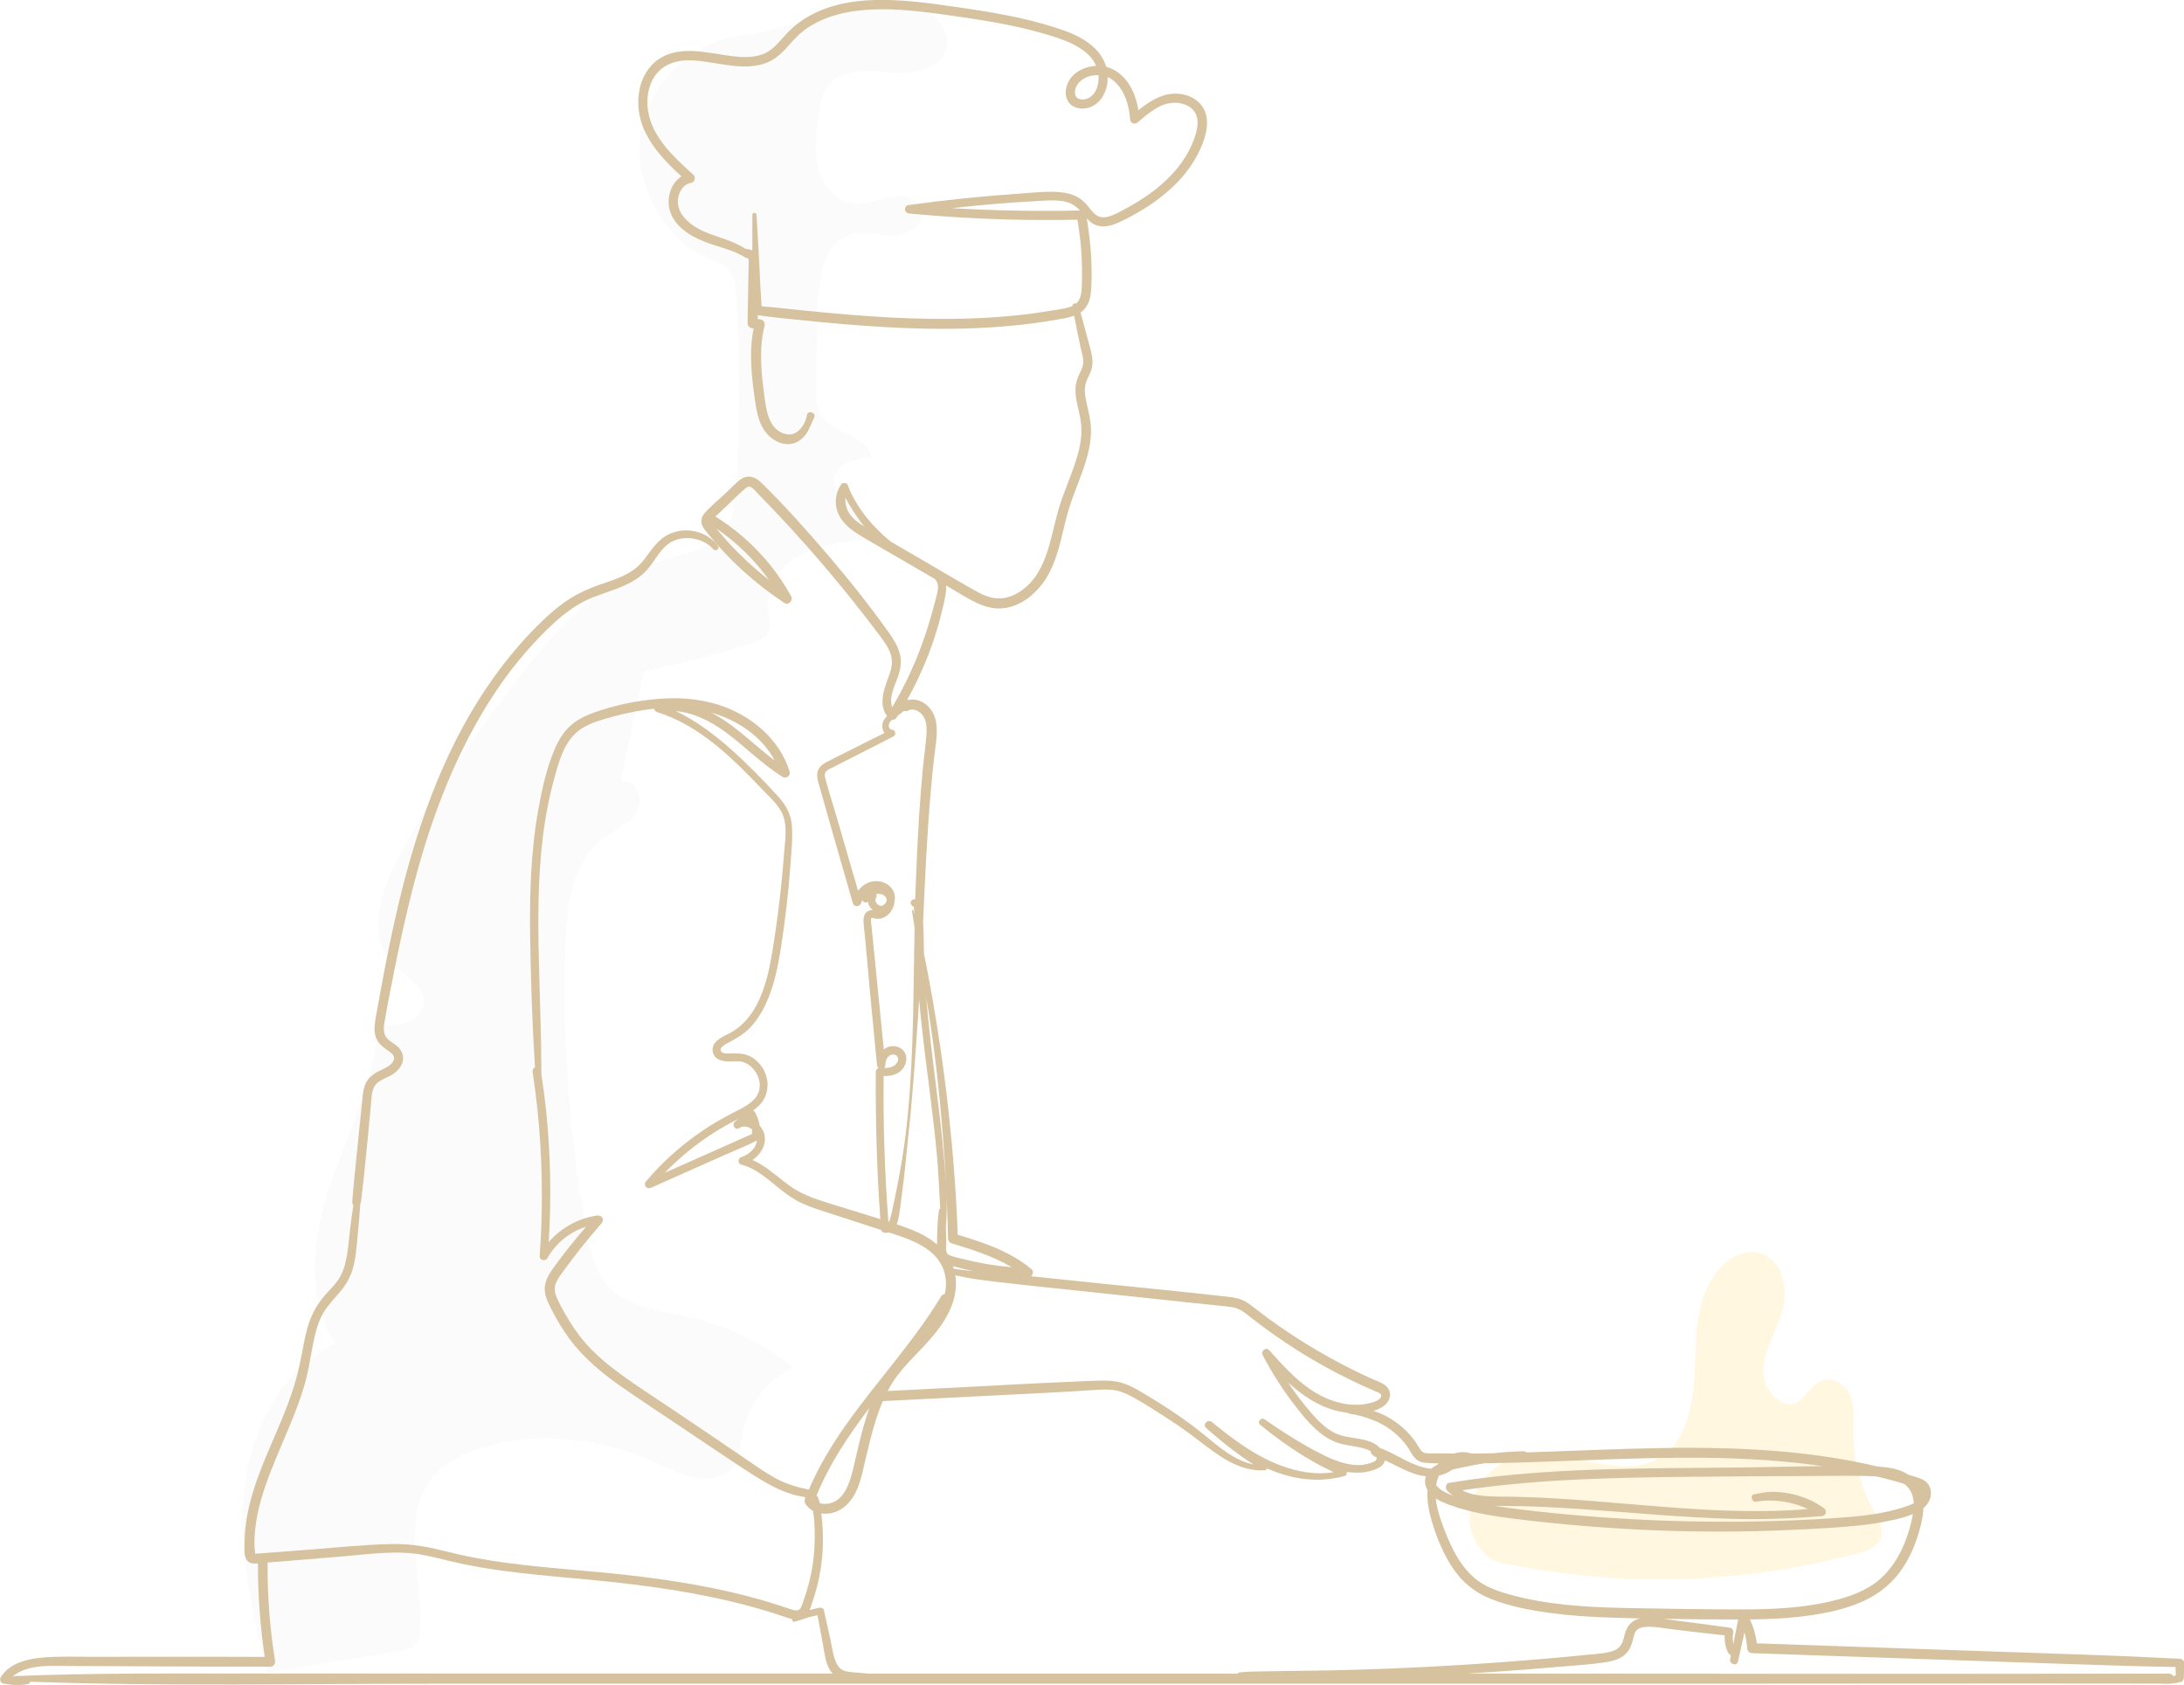 <svg xmlns="http://www.w3.org/2000/svg" id="Layer_2" data-name="Layer 2" viewBox="0 0 466.04 359.59"><defs><style>      .cls-1 {        fill: #e8e7e6;        opacity: .15;      }      .cls-1, .cls-2, .cls-3 {        stroke-width: 0px;      }      .cls-2 {        fill: #d6c29f;      }      .cls-3 {        fill: #ffe183;        opacity: .25;      }    </style></defs><g id="OBJECTS"><path class="cls-3" d="M400.37,323.34c-.62-1.14-1.25-2.26-1.79-3.44-1.12-2.44-1.93-5.03-2.46-7.66-.52-2.6-.74-5.25-.67-7.9.07-2.6.33-5.46-1.31-7.68-1.36-1.84-3.68-2.86-5.84-1.8-1.81.89-2.68,2.83-4.23,4.04-3.4,2.66-7.2-1.95-7.73-5.08-.4-2.4.51-4.97,1.36-7.18.89-2.32,2.01-4.59,2.64-7.01.9-3.47.61-8.02-2.12-10.65-1.47-1.42-3.53-1.98-5.54-1.68-2.34.35-4.45,1.86-5.93,3.65-6.26,7.52-4.31,17.79-5.58,26.76-.57,4.03-1.74,8.33-4.58,11.38-2.86,3.08-6.85,4.03-10.92,3.8-8.21-.45-17.29-4.99-25.15-.6-3.92,2.19-6.58,6.42-6.93,10.89-.31,4.07,2.1,8.59,5.98,10.15.89.36,1.81.53,2.73.5.82.21,1.65.42,2.49.57,1.42.26,2.85.5,4.27.72,2.78.43,5.57.79,8.37,1.08,5.7.59,11.44.88,17.17.86,11.39-.03,22.79-1.26,33.93-3.65,2.78-.6,5.55-1.27,8.3-2.01,2.28-.62,4.76-1.75,4.7-4.51-.03-1.26-.58-2.46-1.17-3.55Z"></path><path class="cls-1" d="M187.91.65c3.3.05,6.72.13,9.67,1.61,2.94,1.48,5.24,4.82,4.41,8.01-1.18,4.57-7.19,5.6-11.89,5.21-4.7-.39-10.31-.94-13.28,2.74-1.5,1.85-1.87,4.35-2.18,6.71-.5,3.73-.99,7.57.02,11.2,1.01,3.62,3.92,6.99,7.66,7.32,2.66.23,5.2-1.06,7.84-1.5,2.64-.44,6,.51,6.52,3.14.59,2.99-3.01,5.17-6.06,5.19-3.04.03-6.15-1.07-9.07-.21-5.71,1.67-6.91,9.11-7.03,15.06-.13,6.02-.25,12.04-.38,18.05-.04,1.73-.05,3.55.76,5.08,2.35,4.39,10.29,4.4,10.98,9.33-3.19.21-7.2,1.1-7.8,4.24-.98,5.11,8.56,8.73,6.12,13.33-4.63.51-9.39,1.06-13.47,3.3s-7.37,6.59-6.9,11.22c.18,1.81.89,3.76.01,5.35-.72,1.31-2.27,1.88-3.7,2.33-7.45,2.37-15.03,4.33-22.7,5.86-1.69,7.88-3.37,15.77-5.06,23.65,2.93-1.22,5.2,3.51,3.6,6.25-1.6,2.74-4.86,3.94-7.38,5.86-6.5,4.93-7.66,14.11-7.94,22.26-.71,20.55.79,41.17,4.46,61.4.76,4.19,1.72,8.58,4.57,11.74,4.22,4.68,11.16,5.31,17.31,6.71,8.1,1.84,15.78,5.55,22.25,10.76-5.91,2.79-10.21,8.74-11.01,15.22-.19,1.56-.2,3.17-.85,4.6-1.3,2.89-4.88,4.14-8.04,3.82-3.15-.32-6.03-1.85-8.92-3.16-11.75-5.32-25.39-7.18-37.7-3.34-3.82,1.19-7.59,3-10.19,6.05-7.21,8.47-2.38,21.27-2.85,32.38-.05,1.2-.2,2.48-.98,3.4-.91,1.07-2.42,1.36-3.81,1.59-9.3,1.5-18.59,3-27.89,4.5-3.11-12.62-6.25-25.53-4.96-38.46,1.28-12.93,7.86-26.1,19.56-31.75-6.57-9.82-4.84-22.98-1.03-34.16,3.81-11.18,9.49-22.01,10.18-33.8,3.9.26,9.12-.46,9.69-4.33.57-3.86-4.13-6.03-6.8-8.87-5.06-5.39-2.75-14.14.5-20.78,5.92-12.09,13.92-23.02,21.88-33.88,9.48-12.94,20.02-26.64,35.36-31.33,4.74-1.45,10.23-2.24,13.18-6.22,1.97-2.66,2.3-6.16,2.51-9.47.87-13.69.86-27.44-.02-41.13-.11-1.64-.26-3.37-1.23-4.7-1.08-1.48-2.93-2.12-4.6-2.88-10.21-4.6-16.45-16.68-14.29-27.68,2.16-10.99,12.51-19.81,23.7-20.2"></path><path class="cls-2" d="M465.14,354c-11.87-.65-23.75-1-35.63-1.41-11.88-.41-23.75-.82-35.63-1.23-6.33-.22-12.66-.44-19-.66-.21-1.79-.71-3.48-1.47-5.1,3.51-.04,7.03-.17,10.52-.57,4.19-.47,8.45-1.23,12.39-2.78,3.67-1.44,6.79-3.64,9.14-6.83,2.21-3,3.62-6.58,4.48-10.19.26-1.08.45-2.24.5-3.38,1-.86,1.69-2.05,1.59-3.44-.06-.89-.44-1.71-1.15-2.27-.81-.64-1.9-.88-2.87-1.18-.25-.08-.49-.14-.74-.22-1.92-1.26-4.26-1.63-6.58-1.76-1.84-.43-3.69-.83-5.55-1.19-8.81-1.66-17.77-2.43-26.72-2.7-9.18-.27-18.36-.01-27.53.32-5.06.19-10.12.39-15.18.55-.15-.16-.36-.26-.64-.25-2.16.05-4.3.2-6.44.43-1.56.03-3.12.04-4.68.06-1.21-.42-2.49-.37-3.69,0-1.48,0-2.96-.02-4.44-.05-.86-.02-1.96.19-2.56-.57-.55-.69-.93-1.52-1.46-2.23-2.15-2.86-5.21-5.15-8.64-6.22-.03,0-.06-.02-.09-.03.86-.25,1.68-.61,2.35-1.17,1.53-1.27,1.68-3.27-.05-4.45-.83-.56-1.87-.88-2.78-1.3-.96-.43-1.91-.88-2.86-1.34-1.93-.93-3.83-1.92-5.71-2.96-3.79-2.09-7.48-4.36-11.03-6.84-1.75-1.22-3.47-2.48-5.15-3.8-.81-.63-1.63-1.29-2.57-1.73-.96-.44-1.95-.62-2.99-.74-9.48-1.09-18.99-1.98-28.48-2.97-4.59-.48-9.19-.96-13.78-1.44.43-.38.58-1.1.09-1.5-4.54-3.8-10.15-5.67-15.74-7.36-.33-8.94-1.03-17.87-2.01-26.75-1.01-9.12-2.37-18.2-4.03-27.22-.37-2-.75-3.99-1.16-5.98,0-.37-.03-.75-.03-1.12-.03-1.87-.05-3.74-.17-5.6.42-9.39.83-18.79,1.66-28.15.2-2.26.42-4.52.67-6.77.24-2.18.7-4.44.58-6.64-.11-1.88-.72-3.7-2.24-4.9-1.13-.89-2.56-1.31-3.92-.97-.04-.03-.08-.06-.12-.08,3.48-6.25,6.13-13.04,7.66-19.99.3-1.38.74-2.93.61-4.38.55.32,1.11.65,1.66.97,3.27,1.9,6.73,4.38,10.71,3.87,3.39-.43,6.25-2.63,8.26-5.3,2.28-3.04,3.29-6.8,4.18-10.44.47-1.92.9-3.85,1.5-5.74.59-1.88,1.31-3.71,2.01-5.54,1.36-3.59,2.7-7.34,2.61-11.24-.05-2.19-.71-4.25-1.11-6.38-.2-1.04-.31-2.14-.05-3.17.25-1.03.84-1.92,1.19-2.91.77-2.18-.18-4.6-.73-6.73-.49-1.89-1-3.78-1.53-5.65.58-.4,1.08-.92,1.45-1.6.67-1.26.81-2.7.87-4.11.07-1.7.06-3.4,0-5.11-.12-3.11-.47-6.21-1-9.28.46.52.97.98,1.61,1.3,1.64.81,3.4.37,4.99-.32,1.36-.59,2.68-1.29,3.97-2.02,2.55-1.44,4.98-3.13,7.16-5.09,2.18-1.96,4.12-4.23,5.55-6.79,1.43-2.55,2.77-5.75,2.28-8.73-.55-3.28-3.72-5.06-6.86-4.96-2.94.1-5.44,1.74-7.68,3.55-.35-2.27-1.11-4.48-2.53-6.31-1.12-1.44-2.62-2.51-4.32-2.96-.43-1.43-1.24-2.75-2.33-3.85-2.18-2.19-5.13-3.41-8.01-4.36-3.5-1.16-7.08-2.04-10.7-2.75-3.71-.74-7.44-1.3-11.18-1.84-3.14-.45-6.27-.9-9.43-1.18-5.77-.51-11.82-.55-17.39,1.24-2.67.86-5.17,2.16-7.34,3.93-1.2.98-2.21,2.14-3.24,3.3-.99,1.11-2.04,2.13-3.43,2.72-2.29.96-4.92.76-7.31.44-2.63-.35-5.24-.92-7.9-1.03-2.54-.1-5.2.3-7.32,1.79-2.22,1.56-3.6,4.02-4.07,6.67-.49,2.78-.13,5.62.98,8.2,1.29,3,3.39,5.56,5.67,7.86.77.77,1.56,1.51,2.36,2.25-2.3,1.4-3.23,4.69-2.5,7.24,1.14,3.97,5.36,6.04,8.96,7.25,1.86.62,3.85,1.13,5.65,1.98.25.18.54.31.84.43.23.13.45.26.67.4.19.12.38.15.54.13.13.11.18.26.18.56.02.88-.04,1.76-.05,2.63-.08,3.57-.14,7.13-.19,10.7,0,.43.34.96.79,1.04.17.03.34.06.5.09-1.02,5.11-.43,10.34.31,15.46.35,2.39.8,4.89,2.37,6.82,1.37,1.69,3.79,2.92,5.97,2.19,1.14-.38,2.03-1.17,2.69-2.16.67-1.01.98-2.18,1.56-3.23.62-1.12-1.34-1.76-1.51-.64-.24,1.58-1.35,3.55-2.97,4.04-1.67.5-3.46-.53-4.38-1.91-1.18-1.78-1.44-4-1.73-6.07-.33-2.37-.61-4.75-.7-7.14-.09-2.68.07-5.35.72-7.95.13-.52-.17-1.22-.75-1.32-.23-.04-.47-.08-.7-.12,0-.27,0-.54.01-.81,2.92.45,5.88.71,8.82,1.01,3.05.32,6.11.62,9.17.88,6.11.52,12.23.9,18.36,1,6.05.1,12.12-.08,18.14-.67,3.04-.3,6.08-.7,9.09-1.22,1.27-.22,2.68-.41,3.92-.89.26,1.38.53,2.77.82,4.14.21,1,.42,2,.65,3,.22.94.54,1.94.49,2.92-.05.87-.48,1.62-.84,2.38-.39.83-.67,1.66-.78,2.57-.21,1.83.26,3.65.68,5.41.42,1.78.64,3.51.49,5.35-.15,1.78-.6,3.53-1.14,5.22-1.12,3.52-2.69,6.88-3.72,10.43-1.81,6.3-2.49,14.28-8.86,17.85-1.26.71-2.66,1.11-4.11,1.06-1.76-.06-3.38-.85-4.89-1.7-3.57-2-7.08-4.11-10.62-6.17-2.42-1.41-4.85-2.81-7.27-4.22-.66-.53-1.3-1.09-1.92-1.68-1.5-1.43-2.98-3-4.17-4.69-1.2-1.7-2.37-3.61-3.04-5.58-.24-.7-1.12-.81-1.53-.2-1.06,1.58-1.36,3.48-.86,5.32.45,1.67,1.62,3.05,2.96,4.11,1.53,1.2,3.25,2.12,4.92,3.1,1.87,1.09,3.74,2.17,5.61,3.26,2.48,1.44,4.95,2.88,7.43,4.32.18.21.34.43.45.68.44,1,.08,2.15-.17,3.16-1.01,4.07-2.24,8.11-3.78,12.02-1.56,3.98-3.46,7.81-5.6,11.5-.85-2.07.67-4.88,1.3-6.77.52-1.56.7-3.19.26-4.8-.43-1.57-1.31-2.98-2.24-4.29-4.09-5.77-8.52-11.31-13.11-16.68-4.53-5.3-9.21-10.55-14.2-15.42-1.17-1.15-2.63-1.71-4.15-.81-.68.4-1.24,1-1.81,1.54-.71.68-1.43,1.35-2.14,2.03-1.3,1.23-2.77,2.4-3.94,3.76-.52.6-.84,1.34-.68,2.15.17.85.79,1.52,1.32,2.18,4.64,5.77,10.19,10.77,16.36,14.85.91.61,1.92-.56,1.44-1.44-3.84-6.98-9.43-12.81-16.18-17.02.19-.15.36-.29.46-.38.65-.61,1.3-1.23,1.95-1.84,1.27-1.2,2.5-2.47,3.83-3.61.37-.32.81-.69,1.31-.45.64.3,1.17,1.04,1.66,1.53,9.27,9.45,17.92,19.56,25.86,30.15,1,1.34,2.05,2.74,2.47,4.39.44,1.7-.13,3.32-.73,4.9-.95,2.47-1.91,5.66-.14,7.93-.24.22-.46.45-.64.73-.55.87-.49,2.08.07,2.87-2.44,1.2-4.87,2.43-7.29,3.65l-4.18,2.1c-1.11.56-2.38,1.1-2.77,2.4-.39,1.32.27,2.82.62,4.08.44,1.56.87,3.11,1.31,4.67.85,3.02,1.72,6.04,2.59,9.06.99,3.45,1.98,6.9,2.97,10.35.26.89,1.48.84,1.76,0,.07-.2.15-.41.25-.61.18.34.56.59.95.43.09-.04.18-.07.27-.1.11.68.48,1.32,1,1.79-.64-.05-1.25.19-1.6.75-.31.5-.38,1.14-.35,1.72.04.86.16,1.73.25,2.59.17,1.79.33,3.59.5,5.38.32,3.5.62,6.99.96,10.49.39,4.03.78,8.07,1.17,12.1.03.29.15.5.33.65-.34.12-.59.47-.59.82-.07,10.49.22,20.96.97,31.42-.47-.14-.95-.29-1.42-.44-3.29-1.03-6.59-2.04-9.89-3.06-2.9-.89-5.61-1.86-8.09-3.65-2.14-1.54-4.08-3.37-6.37-4.7-.49-.28-.99-.54-1.51-.76,1.81-1.26,3.1-3.35,2.5-5.59-.17-.64-.51-1.22-.95-1.72-.17-1.05-.52-2.04-1.06-2.96-.07-.13-.2-.24-.34-.31.51-.37,1-.77,1.43-1.24,2.62-2.83,1.94-7.24-.99-9.61-1.52-1.23-3.11-1.38-4.99-1.33-.6.01-1.86.17-2.28-.41-.57-.78.86-1.52,1.38-1.79,1.79-.95,3.42-1.85,4.83-3.34,1.37-1.45,2.45-3.16,3.29-4.97,1.84-3.95,2.66-8.23,3.32-12.51.87-5.65,1.54-11.35,1.94-17.05.2-2.76.53-5.61.34-8.38-.17-2.54-1.24-4.49-2.92-6.35-3.27-3.6-6.71-7.11-10.35-10.33-3.49-3.08-7.3-5.9-11.51-7.92,3.82.33,7.46,2.19,10.54,4.44,4.21,3.07,7.83,6.89,12.29,9.62.73.45,1.71-.29,1.46-1.12-2.16-7.06-8.35-12.12-15.23-14.3-4.24-1.35-8.8-1.61-13.2-1.21-4.49.4-9.06,1.36-13.3,2.88-1.91.68-3.76,1.59-5.25,3-1.45,1.37-2.45,3.12-3.22,4.95-1.7,4.05-2.67,8.48-3.44,12.78-1.62,9.1-1.88,18.37-1.73,27.59.15,9.12.45,18.27,1.03,27.39-.42.18-.57.63-.5,1.07,1.55,10.06,2.15,20.31,1.92,30.48-.06,2.92-.21,5.84-.42,8.76-.06.88,1.23,1.17,1.63.44,1.78-3.18,4.8-5.65,8.28-6.72-1.15,1.3-2.26,2.63-3.34,3.99-.83,1.03-1.63,2.08-2.42,3.14-.77,1.03-1.58,2.06-2.21,3.18-.59,1.06-.97,2.24-.84,3.46.14,1.3.72,2.48,1.3,3.63,1.14,2.26,2.43,4.44,3.93,6.48,3.07,4.17,7.01,7.4,11.23,10.34,4.52,3.14,9.14,6.16,13.71,9.24,4.64,3.12,9.26,6.26,13.96,9.29,2.13,1.38,4.32,2.67,6.68,3.64,1.13.46,2.29.84,3.48,1.08.44.09.9.14,1.34.26-.16.39-.27.8-.12,1.18.21.52.69.97,1.12,1.31.19.14.38.27.59.38.34,1.96.39,4.03.37,5.98-.02,2.58-.29,5.16-.82,7.69-.27,1.28-.6,2.55-.99,3.8-.18.59-.38,1.17-.59,1.75-.19.53-.36,1.16-.68,1.64-.57.83-1.9.21-2.64-.04-1.3-.44-2.61-.86-3.92-1.26-10.38-3.14-21.12-4.85-31.88-6-10.94-1.16-21.99-1.66-32.79-3.87-2.66-.55-5.28-1.28-7.94-1.83-2.76-.57-5.53-.81-8.34-.74-5.64.13-11.29.73-16.91,1.16-2.82.22-5.65.43-8.47.65-.67.05-1.34.1-2.02.15-.36.03-.72.06-1.08.08-.11,0-.24,0-.35.02.03-.32-.11-1.3-.12-1.49-.02-.58-.01-1.16,0-1.74.16-4.6,1.47-9.07,3.08-13.36,1.66-4.41,3.65-8.69,5.38-13.08.86-2.18,1.66-4.4,2.29-6.66.64-2.29,1.04-4.62,1.46-6.95.41-2.26.85-4.56,1.75-6.68.92-2.2,2.45-3.82,4-5.58,1.64-1.86,2.76-3.87,3.28-6.31.54-2.54.67-5.19.93-7.77.17-1.68.29-3.36.39-5.04.08-.12.14-.26.16-.43.85-6.77,1.41-13.58,2.09-20.37.14-1.37.09-3.03.78-4.27.64-1.15,2.01-1.59,3.12-2.15,1.17-.59,2.27-1.47,2.77-2.72.47-1.17.18-2.41-.65-3.34-.73-.82-1.8-1.25-2.54-2.04-.9-.95-.73-2.4-.53-3.59.53-3.16,1.17-6.3,1.78-9.44,1.26-6.43,2.65-12.85,4.28-19.2,3.07-11.87,7.14-23.49,13.08-34.25,2.79-5.06,5.98-9.93,9.67-14.4,1.85-2.24,3.81-4.38,5.89-6.41,2.12-2.07,4.39-4.01,6.97-5.5,4.61-2.66,10.62-3.06,14.32-7.19,1.73-1.93,2.83-4.62,5.16-5.94,1.93-1.09,4.31-1.08,6.34-.29,1.05.4,1.95,1.01,2.69,1.85.46.52,1.4-.18.97-.75-2.91-3.86-8.76-4.44-12.38-1.22-2.08,1.85-3.2,4.56-5.47,6.22-2.2,1.61-4.84,2.39-7.39,3.28-2.75.97-5.33,2.17-7.7,3.89-2.5,1.81-4.75,3.94-6.88,6.17-4.09,4.27-7.72,9-10.91,13.98-6.64,10.39-11.27,21.95-14.72,33.75-1.89,6.47-3.43,13.03-4.77,19.63-.67,3.3-1.31,6.62-1.91,9.93-.3,1.64-.6,3.27-.89,4.91-.24,1.38-.48,2.88-.03,4.24.41,1.24,1.31,2.02,2.35,2.74.74.51,1.9,1.17,1.47,2.25-.5,1.25-2.02,1.76-3.12,2.31-1.25.63-2.33,1.46-2.89,2.77-.58,1.36-.62,2.89-.77,4.34-.17,1.72-.35,3.44-.53,5.16-.36,3.49-.72,6.97-1.06,10.46-.17,1.72-.33,3.44-.46,5.16-.02.31.08.54.25.69-.25,1.59-.47,3.19-.66,4.79-.31,2.61-.46,5.3-1.12,7.85-.31,1.2-.77,2.33-1.46,3.35-.69,1.01-1.56,1.88-2.38,2.77-1.63,1.78-2.87,3.69-3.7,5.97-.81,2.22-1.21,4.55-1.65,6.87-.44,2.33-.95,4.63-1.65,6.9-1.4,4.57-3.37,8.94-5.24,13.33-1.86,4.38-3.65,8.83-4.62,13.5-.47,2.28-.75,4.61-.75,6.94,0,1.04-.14,2.52.43,3.44.52.84,1.5.87,2.43.79-.01,6.67.48,13.34,1.45,19.94-7.96-.03-15.92-.03-23.88-.03-4.23,0-8.45.01-12.68.02-3.66,0-7.38-.16-11.03.17-3.24.3-6.92,1.23-8.75,4.2-.29.46-.03,1.21.54,1.32,1.77.35,3.53.47,5.31.1.27-.06.41-.26.45-.48,28.87,1.04,57.86.42,86.74.42,29.74,0,59.47,0,89.21,0,1.62,0,3.25,0,4.87,0,.2,0,.4,0,.59,0,57.96,0,115.91,0,173.87,0,31.91,0,63.83-.07,95.74-.02,1.19,0,2.39,0,3.58,0,1.45.15,2.88.02,4.34-.36.37-.09.57-.43.6-.79.07-1.07.06-2.16.08-3.24.01-.5-.42-.87-.89-.89ZM234.42,16.29c.11,1.94-.69,4.41-2.84,4.88-1.01.22-2.14-.1-2.2-1.28-.05-.98.41-1.88,1.12-2.53,1.02-.95,2.49-1.38,3.9-1.32,0,.08.02.17.02.25ZM224.93,66.19c-2.87.5-5.75.89-8.65,1.17-11.61,1.15-23.32.75-34.93-.19-3.28-.27-6.56-.57-9.83-.9-3-.3-6-.68-9.01-.9-.22-3.1-.36-6.2-.5-9.3-.15-3.41-.41-6.81-.58-10.22-.03-.57-.89-.58-.89,0,.02,2.54,0,5.07,0,7.61-.44-.21-.91-.29-1.39-.35-1.48-.89-3.04-1.58-4.68-2.15-1.76-.61-3.56-1.16-5.22-2.03-2.64-1.38-5.29-3.86-4.45-7.12.36-1.39,1.26-2.55,2.73-2.8.75-.13.97-1.21.45-1.69-4.09-3.72-8.88-7.99-9.71-13.78-.32-2.27-.03-4.74,1.11-6.76,1.13-2.01,3.04-3.25,5.28-3.69,2.26-.45,4.64-.12,6.88.23,2.42.37,4.85.85,7.31.87,2.31.01,4.7-.45,6.61-1.81,2.33-1.66,3.82-4.21,6.13-5.92,4.15-3.07,9.34-4.2,14.42-4.43,5.53-.25,11.03.46,16.5,1.23,6.79.96,13.6,1.99,20.19,3.91,3.88,1.13,9.49,2.82,11.21,6.89-.12,0-.25.01-.37.02-2.4.23-4.81,1.49-5.76,3.82-.51,1.27-.56,2.88.32,4,.84,1.08,2.26,1.41,3.57,1.22,2.67-.39,4.31-2.89,4.63-5.41.05-.42.07-.84.06-1.25,2.07.89,3.41,3.11,4.08,5.17.4,1.23.62,2.51.7,3.8.05.86,1,1.23,1.64.68,2.09-1.79,4.51-3.95,7.4-4.16,2.35-.17,4.96.9,5.32,3.49.2,1.47-.24,2.98-.74,4.35-.44,1.22-1.03,2.39-1.7,3.51-1.39,2.29-3.19,4.29-5.2,6.05-2.08,1.82-4.4,3.36-6.81,4.72-1.23.69-2.5,1.4-3.81,1.92-1.38.54-2.67.64-3.78-.46-.9-.89-1.56-2.01-2.55-2.81-1.1-.89-2.43-1.38-3.82-1.59-3.11-.47-6.39-.02-9.5.19-7.88.53-15.75,1.35-23.57,2.43,0,0,0,0,0,0,0,0,0,0,0,0-.08.01-.16.02-.24.03-.45.06-.71.6-.65,1,.06.47.44.75.89.79,9.49.88,19,1.37,28.53,1.39,2.45,0,4.91-.02,7.36-.07.46,2.64.76,5.3.9,7.97.07,1.44.1,2.88.08,4.32-.02,1.27.02,2.59-.27,3.83-.17.71-.47,1.29-.94,1.74-.36-.11-.79.12-.85.55-.06.03-.11.05-.17.08-1.17.46-2.49.61-3.72.82ZM230.43,44.92c-9.11.22-18.22.02-27.32-.49,4.59-.52,9.2-.94,13.81-1.26,1.96-.13,3.92-.25,5.88-.35,1.47-.07,2.97-.13,4.42.19,1.32.3,2.33.92,3.21,1.9ZM181.22,109.55c-.63-.98-.9-2.18-.82-3.34.52.98,1.06,1.95,1.67,2.88.74,1.12,1.51,2.23,2.35,3.27-1.22-.75-2.43-1.61-3.2-2.81ZM164.09,123.77c-3.48-2.72-6.71-5.75-9.63-9.08-.47-.53-.92-1.07-1.37-1.62-.07-.09-.14-.17-.21-.26,4.35,2.95,8.15,6.69,11.21,10.96ZM165.29,162.27c-3.53-2.63-6.67-5.75-10.3-8.25-1.03-.71-2.12-1.37-3.25-1.95,5.61,1.59,10.82,5.07,13.56,10.2ZM369.87,350.91c-.14-.81-.16-1.63-.02-2.44.07-.42-.11-1.01-.61-1.08-3.7-.54-7.41-1.01-11.13-1.49-1.04-.13-2.08-.29-3.13-.42,5.23.09,10.47.13,15.7.14.07,0,.15,0,.22,0-.34,1.77-.69,3.53-1.04,5.29ZM406.69,328.61c-1.19,3.18-2.99,6.18-5.57,8.43-2.88,2.51-6.61,3.77-10.26,4.65-4,.96-8.09,1.41-12.18,1.62-4.23.21-8.46.17-12.69.13-4.28-.04-8.55-.09-12.83-.17-8.33-.14-16.74-.16-24.97-1.62-2.1-.37-4.19-.84-6.24-1.42-1.86-.53-3.7-1.14-5.38-2.11-2.99-1.72-5.02-4.5-6.55-7.53-.79-1.56-1.45-3.19-2.07-4.83-.7-1.87-1.34-3.82-1.54-5.82,0-.05,0-.1-.01-.14.45.29.91.54,1.37.74,2,.88,4.13,1.51,6.25,2.02,4.3,1.03,8.72,1.53,13.1,2.03,9.23,1.05,18.51,1.73,27.8,2.06,9.29.32,18.59.26,27.87-.18,4.58-.21,9.18-.43,13.75-.91,2.2-.23,4.4-.54,6.57-1,1.7-.36,3.45-.77,5.08-1.43-.03.17-.05.33-.09.5-.32,1.7-.81,3.38-1.42,4.99ZM389.17,321.84c-2.09-1.52-4.55-2.55-7.08-3.06-1.25-.25-2.54-.4-3.82-.41-1.32,0-2.61.26-3.9.5-1.05.2-.6,1.8.44,1.6,2.23-.43,4.78-.26,6.99.22,1.38.3,2.7.76,3.96,1.35-4.4.41-8.84.48-13.25.43-5.38-.06-10.74-.38-16.11-.78-10.8-.81-21.57-1.97-32.4-2.25-2.57-.07-5.16.03-7.72-.23-1.48-.15-2.96-.48-4.26-1.17,16.22-2.42,32.7-2.72,49.08-2.88,8.72-.08,17.43-.15,26.15-.17,4.31-.01,8.64-.14,12.95.08.09,0,.19.01.28.02,1.95.47,3.88.98,5.8,1.56.69.49,1.26,1.12,1.62,1.97.3.69.43,1.44.47,2.2-.54.29-1.14.5-1.72.7-1.05.35-2.11.65-3.18.91-4.15.99-8.42,1.31-12.66,1.59-17.74,1.16-35.59.93-53.31-.55-4.43-.37-8.84-.82-13.25-1.36-1.79-.22-3.58-.46-5.35-.75.61.01,1.22.02,1.81.02,5.52.01,11.03.29,16.54.66,10.97.74,21.91,1.84,32.9,2.11,6.21.15,12.39-.09,18.58-.58.94-.07,1.21-1.17.46-1.71ZM317.92,312.27c4.48-.08,8.96-.22,13.44-.39,17.45-.64,34.99-1.56,52.4.35,1.73.19,3.45.41,5.18.66-6.28.06-12.56.24-18.84.3-9.06.08-18.13.11-27.19.37-9.06.26-18.11.79-27.1,1.94-2.19.28-4.38.59-6.56.95-.77.12-.92,1.18-.44,1.67.38.39.79.74,1.22,1.04-1.1-.38-2.18-.85-3-1.59-.2-.18-.41-.39-.56-.63.1-.71.29-1.4.59-2.04,1.03-.22,2-.64,2.83-1.26.89-.23,1.79-.39,2.63-.58,1.42-.31,2.84-.56,4.28-.78.38,0,.75-.01,1.13-.02ZM297.12,305.4c1.32,1.03,2.49,2.26,3.41,3.66.46.7.81,1.49,1.39,2.1.71.76,1.61,1,2.62,1.06.81.04,1.63.07,2.44.09-.07.08-.14.15-.21.23,0,.01-.02.02-.03.03-.2.09-.39.2-.58.31-.28.17-.54.36-.78.57-1.07-.12-2.14-.4-3.08-.75-1.61-.59-3.1-1.44-4.61-2.22-.76-.39-1.52-.76-2.3-1.09-.31-.13-.63-.28-.95-.39-.04-.04-.07-.08-.11-.12-1.19-1.17-2.89-1.58-4.49-1.85-1.8-.3-3.65-.47-5.28-1.35-1.86-1-3.36-2.54-4.73-4.12-1.8-2.07-3.48-4.26-5-6.56,3.63,3.34,7.86,5.99,12.76,6.5.06.09.16.16.31.18,1.65.24,3.31.7,4.87,1.3,1.56.59,3.03,1.39,4.35,2.41ZM255.37,278.13c2.22.24,4.45.46,6.67.71.95.1,1.86.28,2.7.75.83.47,1.56,1.1,2.31,1.68,3.23,2.52,6.58,4.88,10.04,7.06,3.46,2.18,7.03,4.17,10.7,5.97,1.85.91,3.73,1.77,5.62,2.59.45.19,1.51.45,1.31,1.12-.21.72-1.27,1.11-1.9,1.3-3.72,1.09-7.74.24-11.11-1.53-3.47-1.83-6.29-4.62-8.93-7.48-.66-.71-1.3-1.44-1.95-2.16-.69-.77-1.84.21-1.39,1.07,2.07,3.88,4.39,7.58,7.11,11.04,2.43,3.1,5.22,6.5,9.12,7.73,1.54.48,3.16.6,4.73.97.66.16,1.45.37,2.1.75,0,.14.01.29.08.42.23.42.63.66,1.08.85.03.06.06.12.08.19.22.77-1.55,1.15-2.11,1.29-.96.24-1.94.27-2.92.15-2.07-.24-4.1-1-5.97-1.91-4.52-2.2-8.83-4.98-12.97-7.82-.69-.47-1.56.63-.9,1.17,4.86,3.95,10.02,7.51,15.71,10.13-4.43.76-9.11-.37-13.15-2.18-4.69-2.1-8.85-5.27-12.81-8.5-.86-.71-2.11.48-1.25,1.25,1.88,1.68,3.83,3.29,5.84,4.81,1.36,1.03,2.79,2.04,4.26,2.96-3.99-.74-7.41-3.77-10.46-6.26-4.37-3.57-9.16-6.66-14.03-9.5-1.18-.69-2.42-1.31-3.73-1.68-1.35-.38-2.76-.45-4.15-.43-3.03.04-6.06.24-9.09.36-6.12.25-12.24.62-18.35.93-6.08.31-12.17.62-18.25.93.3-.57.62-1.13.96-1.68,1.63-2.59,3.78-4.76,5.89-6.96,3.91-4.07,8.07-9,7.71-15.04-.02-.35-.06-.69-.11-1.03,3.57.86,7.24,1.22,10.89,1.65,4.51.54,9.03.98,13.54,1.46,9.03.96,18.05,1.93,27.08,2.89ZM195.84,217.94c.11-1.54.2-3.08.29-4.62.18,2.01.38,4.02.6,6.02.99,9.05,2.36,18.05,3.19,27.11.35,3.83.5,7.66.71,11.49-.13.07-.24.18-.26.34-.37,2.41-.4,4.85-.42,7.29-1.56-1.31-3.44-2.33-5.38-3.12-1.06-.43-2.14-.81-3.23-1.17.1-.24.19-.48.25-.73.48-1.93.61-3.97.89-5.93.59-4.05.89-8.13,1.34-12.19.9-8.15,1.44-16.32,2.02-24.5ZM203.36,270.22c.25.06.5.12.74.19,1.2.33,2.42.61,3.64.87-.77-.08-1.55-.16-2.32-.25-.63-.08-1.26-.17-1.89-.27-.06-.18-.11-.36-.17-.53ZM203.08,265.34c4.35,1.34,8.86,2.73,12.79,5.09-3.45-.28-6.87-.86-10.23-1.71-1.03-.26-2.17-.47-3.14-.9-.88-.39-.57-1.75-.58-2.55-.01-1.14-.03-2.29-.09-3.43,0-.03.02-.05.02-.09.2-2.32.21-4.67.12-7.02.15,3.2.26,6.4.34,9.61.01.47.32.86.76,1ZM198.98,221.52c1.23,9.09,2.11,18.23,2.68,27.39.09,1.44.17,2.89.24,4.33-.12-2.14-.29-4.28-.48-6.39-.43-4.92-1.03-9.83-1.64-14.73-.8-6.42-1.61-12.84-2.13-19.29.48,2.89.93,5.79,1.32,8.69ZM188.56,229.65c1.34,0,2.73-.23,3.73-1.18,1.02-.96,1.49-2.6.77-3.87-.71-1.25-2.38-1.63-3.66-1.12-.3.12-.57.29-.81.48-.66-6.78-1.33-13.56-2.02-20.34-.2-1.97-.4-3.94-.59-5.92-.03-.26-.3-1.62,0-1.8.14-.08.87.18,1.07.19.33.02.68-.02,1.01-.1,1.55-.42,2.7-1.96,2.81-3.52.24-1.03.02-2.15-.67-2.99-1.02-1.24-2.78-1.68-4.31-1.31-1.16.28-2.09,1.01-2.79,1.93-1.47-5.06-2.93-10.11-4.4-15.17-.82-2.83-1.73-5.64-2.51-8.48-.15-.54-.34-1.22,0-1.72.33-.47,1.03-.72,1.52-.97,1.31-.67,2.62-1.33,3.93-2,3.02-1.53,6.04-3.05,9.04-4.62.67-.35.36-1.43-.38-1.42-.5,0-.69-.66-.62-1.08.07-.39.33-.72.64-1.01.36.05.74-.1.96-.45.1-.15.19-.3.28-.46.46-.31.93-.64,1.33-1.03.27.12.59.13.92-.06,1.06-.59,2.32.1,3.01.94.99,1.21.96,2.98.86,4.45-.14,1.89-.42,3.78-.62,5.66-.2,1.91-.37,3.82-.52,5.73-.62,7.66-.96,15.34-1.22,23.02,0,.15,0,.31-.01.46-.01,0-.03,0-.04,0-.91-.02-1.31.91-.56,1.47.09.07.18.1.26.11.01.13.03.29.04.33.08.5.14,1,.19,1.51-.09-.32-.17-.64-.26-.96-.06-.23-.38-.13-.34.09.18,1.17.37,2.34.56,3.5-.27,13.27-.17,26.55-1.43,39.77-.41,4.3-.97,8.57-1.78,12.82-.4,2.13-.79,4.27-1.27,6.39-.22.99-.4,1.99-.67,2.97-.05.17-.15.51-.29.83-.05-.02-.11-.03-.16-.05-.76-10.33-1.13-20.71-1-31.07ZM188.66,227.93c.15-.14.25-.36.26-.64.02-.81.31-1.79,1.13-2.13.57-.24,1.42-.08,1.57.61.15.69-.36,1.39-.93,1.72-.61.35-1.33.44-2.03.44ZM186.97,190.82c.98-.21,2.1.16,2.25,1.24-.1.53-.41,1.03-.92,1.2-.89.31-1.86-.87-1.35-1.66.15-.24.13-.53,0-.77ZM164.98,315.18c-2.28-1.29-4.41-2.83-6.57-4.3-4.79-3.27-9.59-6.52-14.4-9.76-4.5-3.03-9.14-5.93-13.43-9.26-2.02-1.57-3.94-3.28-5.62-5.2-1.68-1.93-3.11-4.06-4.37-6.28-.63-1.11-1.26-2.24-1.77-3.41-.49-1.12-.65-2.21-.11-3.35.56-1.18,1.42-2.23,2.19-3.28.8-1.09,1.62-2.17,2.45-3.23,1.62-2.08,3.33-4.09,5.04-6.09.66-.78.01-1.75-.94-1.62-4.01.57-7.73,2.63-10.36,5.67.58-9.34.41-18.7-.55-28.01-.27-2.59-.62-5.16-1.01-7.73-.02-8.05-.33-16.09-.54-24.14-.22-8.78-.23-17.61.82-26.34.53-4.41,1.36-8.78,2.55-13.06,1.03-3.69,2.22-7.96,5.6-10.21,1.61-1.07,3.46-1.69,5.31-2.22,2.08-.6,4.19-1.12,6.31-1.53,1.31-.25,2.64-.44,3.98-.58.06.31.26.59.6.7,9.11,2.81,16.19,9.89,22.6,16.62,1.59,1.68,3.62,3.39,4.4,5.63.87,2.5.33,5.49.14,8.07-.42,5.62-1.03,11.22-1.87,16.79-1.14,7.56-2.39,17.86-10.13,21.64-1.49.72-3.67,1.84-3.18,3.87.44,1.83,2.47,1.99,4.03,1.95.85-.02,1.69-.11,2.52.16.82.27,1.52.8,2.08,1.44,1.07,1.22,1.66,3.01,1.24,4.61-.54,2.06-2.61,3.22-4.37,4.13-2.13,1.1-4.24,2.2-6.26,3.49-4.05,2.58-7.8,5.64-11.12,9.11-.83.86-1.62,1.75-2.39,2.67-.65.77.15,1.76,1.05,1.36,5.03-2.24,10.07-4.49,15.1-6.73,2.45-1.09,5-2.08,7.4-3.3.04-.02.07-.04.11-.06-.16,1.69-1.79,3.06-3.32,3.53-.77.24-.82,1.4,0,1.61,3.37.87,5.89,3.35,8.55,5.44,1.4,1.1,2.85,2.1,4.47,2.84,1.85.85,3.81,1.44,5.74,2.07,3.69,1.2,7.38,2.4,11.07,3.59.09.26.28.48.57.55.39.1.75.08,1.08-.02,3.04.98,6.25,2,8.78,4.02,2.71,2.16,3.91,5.37,3.22,8.78-.03.13-.06.26-.09.39-.28,0-.55.11-.74.42-5.9,9.79-13.8,18.19-20.37,27.52-3.06,4.34-5.79,8.9-7.89,13.78-.2-.07-.4-.12-.61-.17-2.5-.52-4.76-1.29-6.99-2.56ZM157.74,240.75c.86-.57,1.94-.35,2.72.26.03.33.03.66.01,1-6.21,2.75-12.41,5.51-18.61,8.27,2.52-2.59,5.26-4.95,8.21-7.03,2.03-1.43,4.16-2.73,6.35-3.89.38-.2.77-.4,1.16-.59-.23.18-.46.36-.69.53-.83.64-.08,2.06.85,1.45ZM174.56,319.64c-.08-.19-.19-.37-.3-.53,2.76-6.75,6.84-12.81,11.26-18.64-.49,1.36-.92,2.75-1.31,4.14-.58,2.09-1.08,4.21-1.57,6.32-.47,2-.86,4.08-1.66,5.98-.66,1.59-1.72,3.2-3.42,3.78-.82.28-1.8.36-2.63.09-.09-.4-.2-.79-.36-1.16ZM173.11,342.59c.45-1.23.85-2.48,1.18-3.75.66-2.54,1.07-5.14,1.24-7.76.17-2.62.08-5.25-.25-7.85-.01-.08-.02-.16-.03-.25.23.03.47.05.7.06,2.52.06,4.66-1.37,6-3.42,1.51-2.32,2.04-5.18,2.66-7.83.69-2.91,1.36-5.83,2.26-8.68.44-1.39.93-2.76,1.52-4.1,11.79-.6,23.58-1.19,35.36-1.79,3.02-.15,6.03-.35,9.04-.53,1.46-.09,2.93-.22,4.39-.09,1.39.12,2.7.59,3.94,1.23,2.53,1.31,4.94,2.92,7.34,4.45,2.41,1.54,4.76,3.17,7.03,4.91,4.22,3.23,8.74,6.92,14.38,6.58.22-.01.43-.18.52-.39,2.96,1.31,6.1,2.19,9.46,2.38,2.38.13,4.76-.16,7.06-.75.38-.1.57-.55.46-.9,2.14.35,4.33.25,6.4-.66.84-.37,1.6-.91,1.74-1.81.73.33,1.46.69,2.18,1.05,1.7.85,3.44,1.72,5.3,2.16.42.1.86.17,1.3.21-.23.62-.28,1.3-.08,2.02.09.33.24.64.42.93-.14,1.8.12,3.67.57,5.44.94,3.62,2.39,7.32,4.36,10.51,2.06,3.33,4.86,5.76,8.49,7.23,4,1.61,8.37,2.43,12.63,3.02,4.34.59,8.72.87,13.1,1.01,2.06.07,4.13.12,6.2.17-.38.09-.75.22-1.1.39-1.38.68-1.96,2.03-2.29,3.45-.32,1.38-.74,2.39-2.11,2.98-1.25.54-2.66.64-4,.77-1.87.19-3.74.37-5.62.55-14.98,1.4-30.02,2.34-45.05,2.8-4.16.13-8.33.2-12.49.25-2.11.02-4.21.05-6.31.09-2.15.04-4.31.03-6.45.23-.23.02-.38.13-.47.28-26.18,0-52.37,0-78.55,0-.84-.08-1.68-.15-2.53-.22-.92-.08-1.88-.09-2.77-.37-.79-.25-1.3-.78-1.68-1.5-.8-1.54-.98-3.48-1.35-5.16-.47-2.1-.93-4.2-1.4-6.3-.09-.42-.55-.61-.94-.53-.69.14-1.4.3-2.11.5.14-.32.26-.65.38-.98ZM53.61,357.15c-16.85,0-33.74-.14-50.58.55-.2,0-.34.11-.42.24-.03,0-.06,0-.09-.01,1.7-1.55,4.03-2.11,6.34-2.32,1.61-.14,3.22-.12,4.83-.09,1.98.04,3.96.03,5.94.04,8.09.05,16.19.08,24.28.11,4.59.02,9.17.02,13.76.02.74,0,1.12-.67,1.01-1.33-1.11-6.91-1.63-13.9-1.58-20.9,5.39-.43,10.79-.86,16.18-1.32,5.64-.47,11.41-1.37,17.03-.3,2.71.52,5.36,1.28,8.06,1.85,2.72.58,5.47,1.04,8.23,1.43,5.56.78,11.16,1.27,16.76,1.78,11.03,1,22.05,2.33,32.83,4.91,2.67.64,5.32,1.36,7.95,2.17,1.29.4,2.57.84,3.86,1.26.32.1.66.2,1,.26-.05.33.2.69.62.58.94-.24,1.85-.61,2.78-.88.67-.2,1.36-.36,2.04-.5.39,2.1.78,4.2,1.18,6.31.33,1.79.51,3.85,1.5,5.42.17.27.36.51.56.72-24.49,0-48.98,0-73.48,0h-50.58ZM463.76,357.73c-.15-.32-.45-.56-.91-.56-1.82,0-3.64,0-5.46,0-48.16.08-96.33.01-144.49-.01,6.33-.38,12.66-.83,18.98-1.38,3.58-.31,7.21-.51,10.77-1.05,1.31-.2,2.66-.55,3.75-1.34,1.25-.91,1.75-2.18,2.09-3.64.16-.69.31-1.47.88-1.95.48-.4,1.13-.55,1.73-.6,1.78-.15,3.63.24,5.39.46,3.85.46,7.69.94,11.54,1.35-.03.74.03,1.48.19,2.2.1.44.24.88.43,1.28.17.34.42.6.7.84-.05.26-.1.51-.15.77-.22,1.09,1.44,1.56,1.67.46.45-2.07.91-4.14,1.38-6.2.31,1.1.5,2.24.57,3.37.03.59.46,1.05,1.07,1.07,11.88.41,23.75.82,35.63,1.23,11.88.41,23.75.84,35.63,1.21,6.36.2,12.73.42,19.09.52,0,.6.01,1.2.04,1.79-.18.06-.36.11-.54.17Z"></path></g></svg>